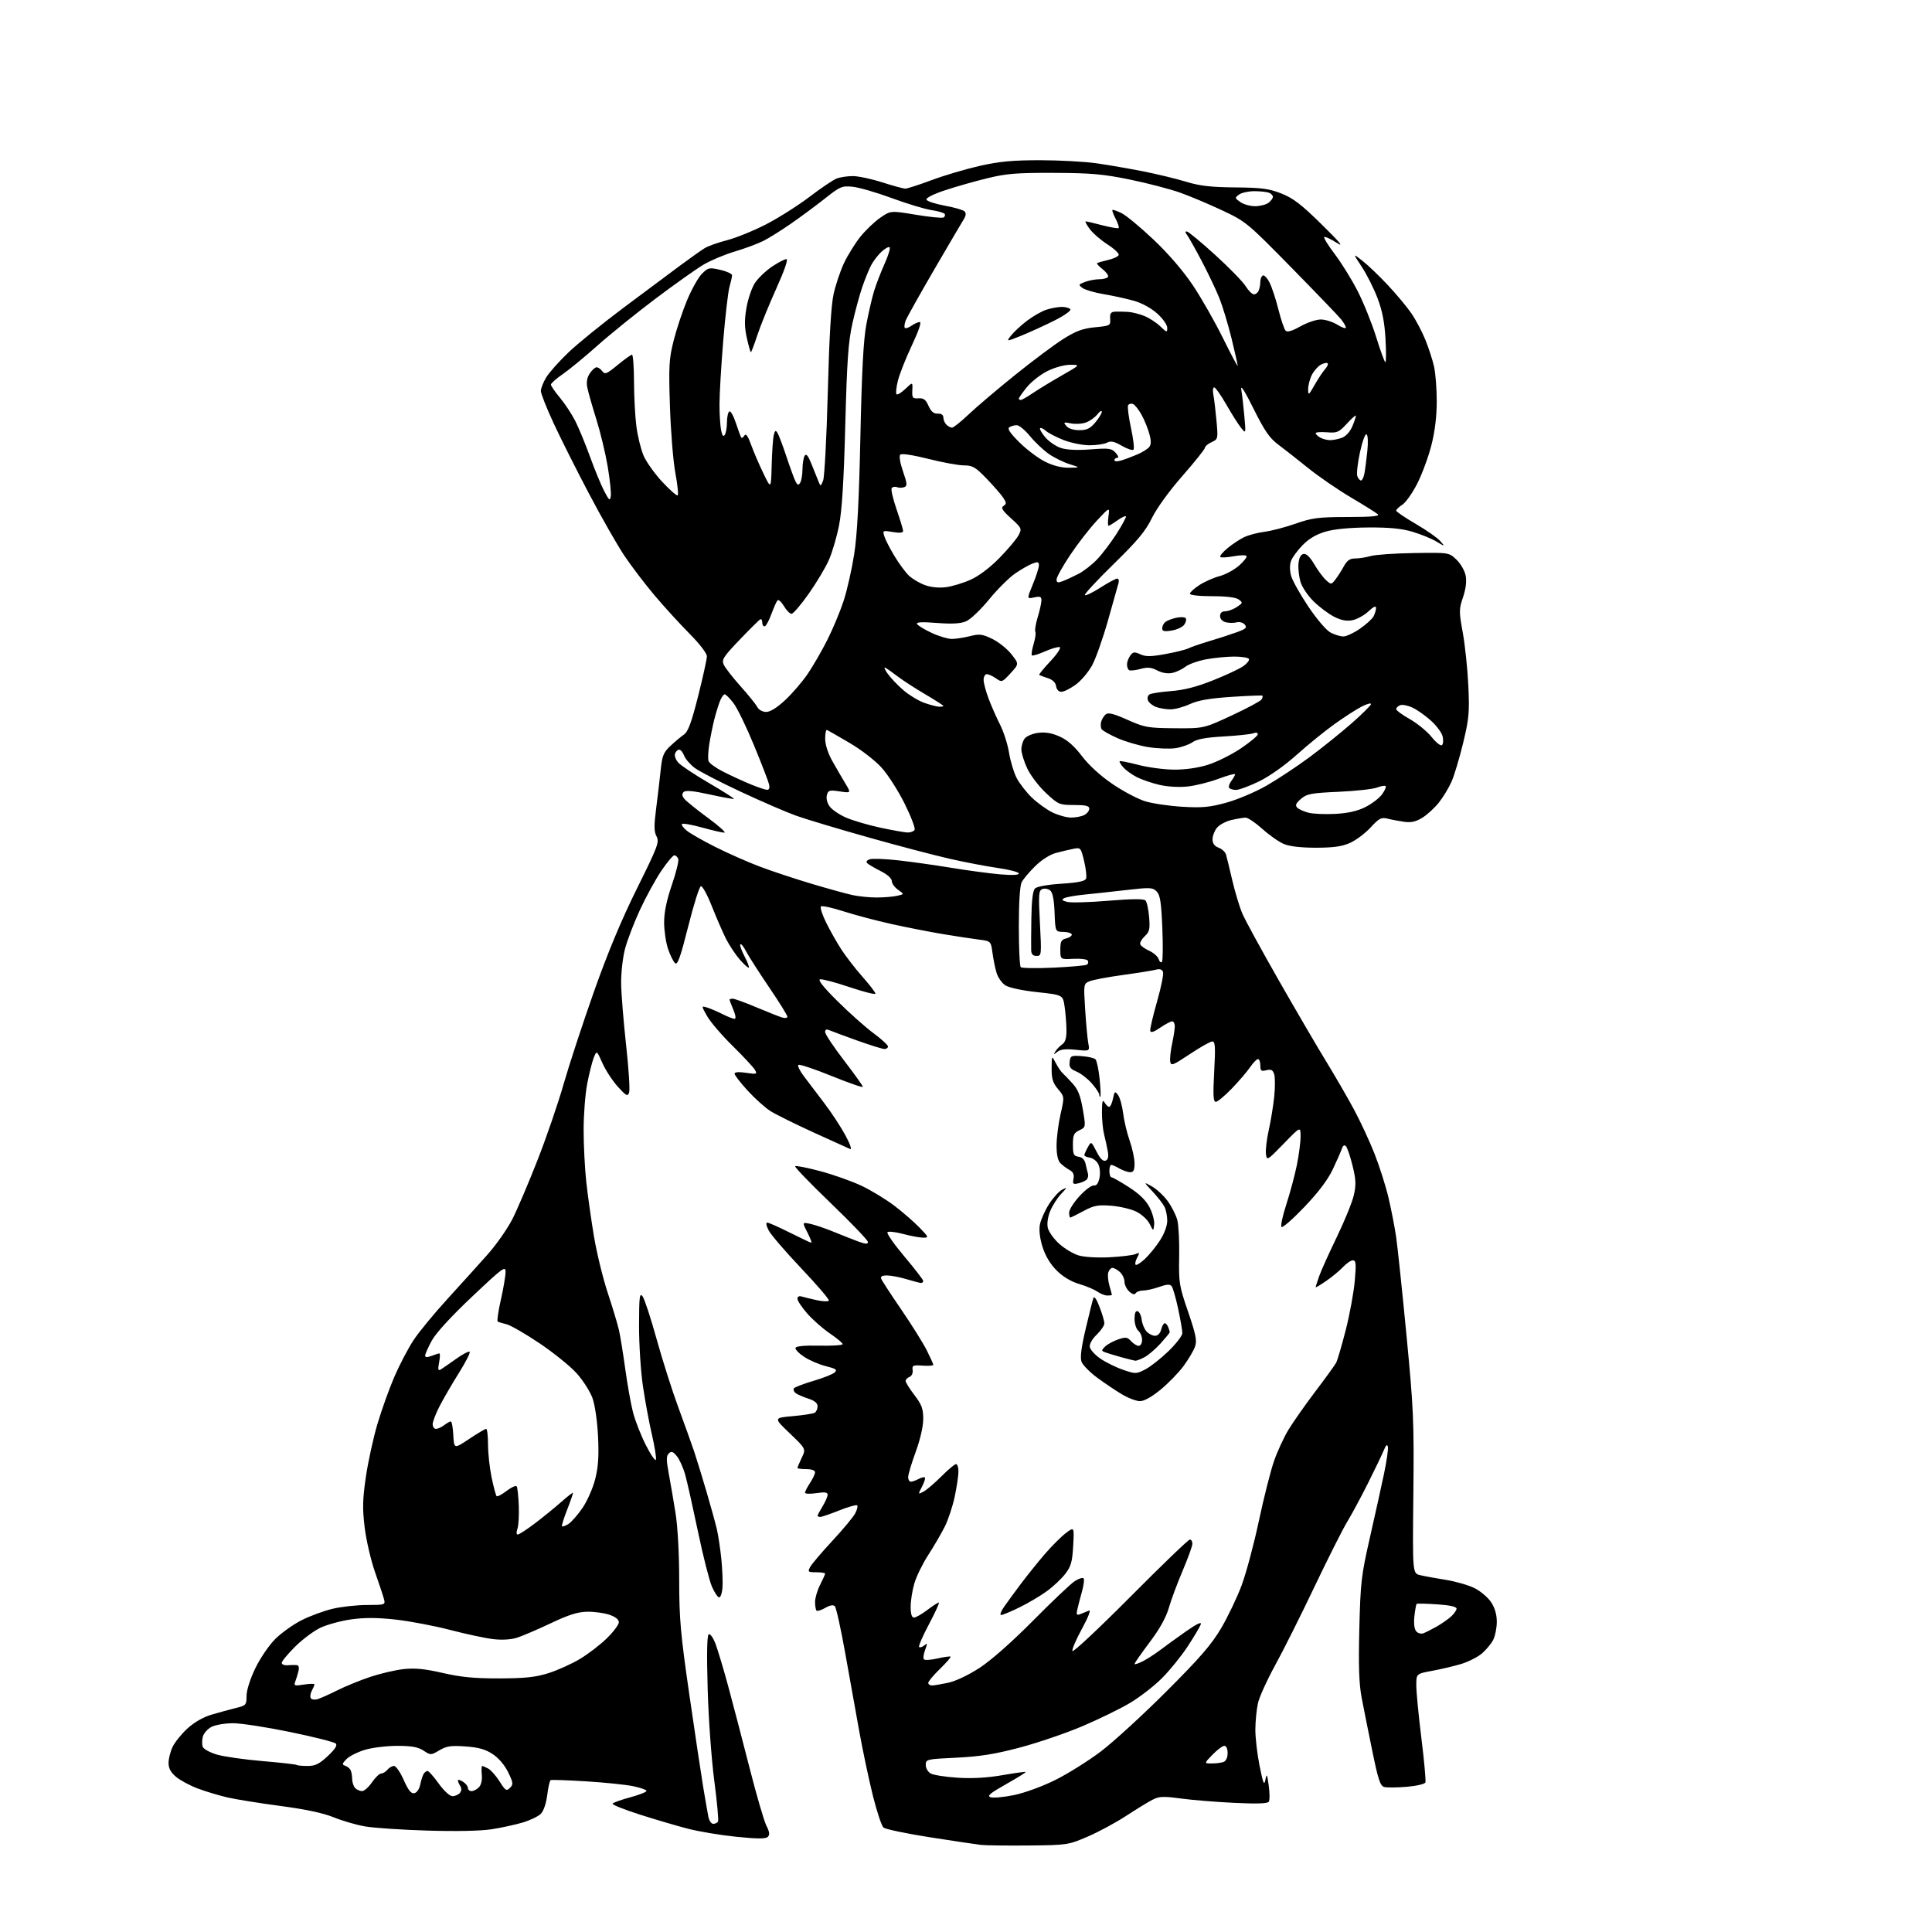 <?xml version="1.0" encoding="UTF-8" standalone="no"?>
<!-- Filename: a6318304f65391fdecb471bcab423e312652fd8ca0ef515405d78b8f0f17e0d2.svg -->
<!-- Created with https://svgstud.io -->
<svg
  version="1.1"
  xmlns="http://www.w3.org/2000/svg"
  xmlns:xlink="http://www.w3.org/1999/xlink"
  xmlns:svg="http://www.w3.org/2000/svg"
  xmlns:rdf="http://www.w3.org/1999/02/22-rdf-syntax-ns#"
  xmlns:cc="http://creativecommons.org/ns#"
  xmlns:dc="http://purl.org/dc/elements/1.1/"
  viewBox="0 0 768 768"
  width="768"
  height="768"
  role="img"
  aria-labelledby="titleID descID"
>
  <title id="titleID">dog boxer pattern</title>
  <desc id="descID">AI-generated SVG illustration: dog boxer pattern, created on https://svgstud.io</desc>

  <rect width="100%" height="100%" fill="white" />


  <path stroke="none" fill="black" fill-rule="evenodd" d="M409.00,733.61C400.48,733.69 391.93,733.59 390.00,733.38C388.07,733.16 378.85,731.79 369.50,730.32C360.15,728.85 351.90,727.12 351.18,726.47C350.45,725.81 348.57,720.15 347.00,713.89C345.44,707.63 343.01,696.20 341.62,688.50C340.22,680.80 337.67,666.62 335.96,657.00C334.24,647.38 332.40,639.05 331.87,638.51C331.24,637.85 329.93,638.08 328.03,639.17C326.45,640.08 324.89,640.56 324.58,640.24C324.26,639.93 324.00,638.37 324.00,636.79C324.00,635.21 324.90,632.16 326.00,630.00C327.10,627.84 328.00,625.84 328.00,625.54C328.00,625.24 326.41,625.00 324.46,625.00C321.18,625.00 321.01,624.85 322.05,622.90C322.67,621.75 326.62,617.09 330.84,612.55C335.05,608.01 339.14,603.11 339.92,601.65C340.70,600.20 341.07,598.73 340.74,598.40C340.41,598.08 337.22,598.98 333.65,600.40C330.08,601.83 326.67,603.00 326.08,603.00C325.49,603.00 325.00,602.79 325.00,602.52C325.00,602.26 325.90,600.57 327.00,598.77C328.09,596.97 328.99,594.91 329.00,594.19C329.00,593.20 327.89,593.04 324.50,593.55C322.02,593.92 320.00,593.84 320.01,593.36C320.01,592.89 320.91,591.15 322.00,589.50C323.09,587.85 323.99,585.94 323.99,585.25C324.00,584.49 322.64,584.00 320.50,584.00C318.57,584.00 317.00,583.79 317.00,583.53C317.00,583.28 317.76,581.46 318.70,579.50C320.40,575.94 320.40,575.94 313.95,569.78C307.50,563.62 307.50,563.62 315.14,562.94C319.34,562.57 323.27,561.95 323.89,561.57C324.50,561.19 325.00,560.04 325.00,559.02C325.00,557.75 323.81,556.77 321.25,555.95C319.19,555.28 316.94,554.30 316.26,553.76C315.58,553.22 315.26,552.39 315.55,551.92C315.84,551.45 319.32,550.11 323.29,548.94C327.26,547.78 331.10,546.25 331.83,545.55C332.91,544.51 332.28,544.06 328.33,543.08C325.67,542.42 321.78,540.76 319.69,539.38C317.59,538.01 316.03,536.40 316.23,535.80C316.46,535.11 319.90,534.79 325.80,534.92C330.86,535.03 334.99,534.76 334.97,534.31C334.96,533.86 332.68,531.96 329.91,530.08C327.14,528.20 323.10,524.65 320.94,522.19C318.77,519.73 317.00,517.08 317.00,516.29C317.00,515.40 317.65,515.06 318.75,515.40C319.71,515.69 322.42,516.35 324.76,516.86C327.10,517.37 329.23,517.44 329.49,517.02C329.75,516.60 324.83,510.85 318.57,504.24C312.30,497.63 306.44,490.83 305.56,489.11C304.62,487.30 304.39,486.00 305.00,486.00C305.57,486.00 309.62,487.80 314.00,490.00C318.38,492.20 322.20,494.00 322.50,494.00C322.80,494.00 322.10,492.16 320.95,489.91C318.86,485.81 318.86,485.81 322.18,486.52C324.01,486.91 328.20,488.34 331.50,489.70C334.80,491.06 339.19,492.78 341.25,493.54C344.09,494.58 345.00,494.62 345.02,493.71C345.03,493.04 338.40,486.12 330.29,478.32C322.17,470.52 315.78,463.89 316.08,463.59C316.38,463.29 320.87,464.17 326.06,465.55C331.25,466.93 338.65,469.56 342.50,471.38C346.35,473.21 352.20,476.77 355.50,479.28C358.80,481.79 363.28,485.68 365.45,487.92C369.25,491.84 369.31,492.00 366.95,491.99C365.60,491.98 362.03,491.32 359.02,490.52C356.01,489.72 353.20,489.40 352.78,489.82C352.36,490.24 355.39,494.58 359.51,499.48C363.63,504.37 367.00,508.74 367.00,509.19C367.00,509.63 366.62,510.00 366.16,510.00C365.70,510.00 363.11,509.33 360.41,508.51C357.71,507.69 354.21,507.02 352.64,507.01C350.66,507.00 349.94,507.41 350.30,508.34C350.58,509.08 354.17,514.59 358.28,520.59C362.39,526.59 366.93,533.85 368.38,536.72C369.82,539.59 371.00,542.21 371.00,542.54C371.00,542.88 369.09,543.02 366.75,542.86C362.93,542.59 362.53,542.77 362.79,544.66C362.96,545.84 362.41,547.01 361.54,547.35C360.69,547.67 360.00,548.40 360.00,548.96C360.00,549.52 361.57,552.05 363.50,554.57C366.40,558.37 367.00,559.99 367.00,564.05C367.00,566.99 365.81,572.22 364.00,577.16C362.35,581.68 361.00,586.20 361.00,587.19C361.00,588.19 361.48,589.00 362.07,589.00C362.65,589.00 364.04,588.51 365.15,587.92C366.26,587.32 367.39,587.06 367.66,587.33C367.93,587.59 367.41,589.24 366.51,590.97C364.88,594.13 364.88,594.13 367.12,592.94C368.35,592.28 371.55,589.55 374.23,586.87C376.90,584.19 379.52,582.00 380.05,582.00C380.57,582.00 381.00,583.32 381.00,584.93C381.00,586.55 380.33,591.05 379.51,594.95C378.69,598.84 376.89,604.25 375.51,606.97C374.13,609.70 371.20,614.72 368.99,618.14C366.78,621.56 364.30,626.60 363.49,629.36C362.67,632.11 362.00,636.31 362.00,638.68C362.00,641.59 362.43,643.00 363.32,643.00C364.05,643.00 366.41,641.66 368.57,640.03C370.73,638.39 372.81,637.04 373.19,637.03C373.57,637.01 371.83,640.85 369.33,645.56C366.83,650.26 365.04,654.37 365.36,654.70C365.69,655.02 366.61,654.74 367.42,654.07C368.69,653.02 368.73,653.26 367.74,655.89C367.11,657.56 366.91,659.24 367.30,659.63C367.69,660.02 370.14,659.85 372.75,659.25C375.36,658.65 377.67,658.34 377.88,658.54C378.09,658.75 376.18,660.95 373.63,663.43C371.08,665.90 369.00,668.39 369.00,668.96C369.00,669.53 369.65,670.00 370.45,670.00C371.25,670.00 374.17,669.51 376.95,668.92C379.92,668.28 385.08,665.82 389.48,662.95C394.04,659.97 402.35,652.62 410.74,644.15C418.31,636.50 425.75,629.45 427.28,628.49C428.81,627.52 430.36,627.03 430.73,627.40C431.10,627.76 430.80,630.19 430.07,632.78C429.34,635.38 428.51,638.59 428.23,639.91C427.78,641.97 427.99,642.21 429.60,641.57C430.65,641.15 432.15,640.55 432.94,640.22C433.75,639.89 432.53,643.00 430.13,647.39C427.79,651.65 426.07,655.66 426.30,656.32C426.53,656.97 436.89,647.26 449.33,634.75C461.76,622.24 472.40,612.00 472.97,612.00C473.54,612.00 474.00,612.73 474.00,613.63C474.00,614.52 472.26,619.36 470.12,624.38C467.99,629.40 465.51,636.07 464.61,639.21C463.52,642.99 460.95,647.60 456.98,652.86C453.69,657.23 451.00,661.08 451.00,661.43C451.00,661.77 452.46,661.30 454.25,660.39C456.04,659.47 459.07,657.52 461.00,656.06C462.93,654.59 467.53,651.26 471.23,648.65C475.72,645.50 477.75,644.52 477.33,645.71C476.98,646.70 474.64,650.64 472.12,654.48C469.60,658.32 464.99,664.01 461.88,667.12C458.77,670.23 453.04,674.67 449.16,676.97C445.28,679.28 436.79,683.42 430.30,686.18C423.81,688.94 412.65,692.75 405.50,694.65C395.51,697.30 389.66,698.24 380.25,698.70C368.28,699.28 368.00,699.34 368.00,701.61C368.00,702.93 368.89,704.41 370.06,705.03C371.20,705.64 376.04,706.38 380.81,706.68C386.55,707.04 392.55,706.70 398.47,705.66C403.40,704.80 407.56,704.23 407.72,704.39C407.88,704.55 404.37,706.73 399.92,709.24C393.45,712.90 392.23,713.94 393.81,714.44C394.90,714.79 399.10,714.39 403.15,713.56C407.28,712.71 414.44,710.09 419.50,707.57C424.45,705.11 432.55,700.04 437.50,696.31C442.45,692.57 454.16,681.87 463.52,672.51C476.96,659.08 481.58,653.76 485.42,647.24C488.09,642.70 491.76,635.05 493.55,630.24C495.35,625.43 498.43,613.93 500.40,604.68C502.37,595.43 505.08,584.71 506.42,580.85C507.76,576.99 510.35,571.36 512.18,568.35C514.01,565.34 518.80,558.51 522.83,553.18C526.87,547.86 530.60,542.71 531.12,541.74C531.65,540.77 533.37,534.89 534.96,528.68C536.54,522.46 538.15,513.69 538.54,509.19C539.14,502.36 539.02,501.00 537.80,501.00C537.00,501.00 535.26,502.17 533.92,503.61C532.59,505.04 529.59,507.54 527.25,509.15C524.91,510.77 523.00,511.91 523.00,511.67C523.00,511.44 523.63,509.46 524.40,507.28C525.17,505.09 528.32,498.11 531.39,491.76C534.47,485.42 537.51,477.95 538.15,475.17C539.12,470.97 539.03,468.97 537.65,463.35C536.73,459.62 535.54,456.14 535.02,455.62C534.41,455.01 533.83,455.37 533.43,456.58C533.09,457.64 531.46,461.33 529.82,464.79C527.82,469.00 524.07,473.98 518.51,479.79C513.94,484.58 509.85,488.16 509.42,487.74C509.00,487.33 509.86,483.28 511.34,478.74C512.81,474.21 514.69,467.21 515.51,463.18C516.33,459.16 517.00,454.04 517.00,451.79C517.00,447.72 517.00,447.72 510.31,454.61C503.72,461.39 503.60,461.45 503.23,458.71C503.03,457.17 503.53,452.90 504.35,449.21C505.18,445.52 506.15,439.51 506.53,435.87C506.90,432.22 506.89,428.24 506.51,427.03C505.96,425.30 505.29,424.96 503.41,425.43C501.34,425.95 501.00,425.68 501.00,423.52C501.00,422.13 500.58,421.00 500.07,421.00C499.56,421.00 498.14,422.46 496.92,424.25C495.69,426.04 492.42,429.86 489.63,432.75C486.85,435.64 483.99,438.00 483.29,438.00C482.29,438.00 482.16,435.40 482.66,426.00C483.20,416.06 483.07,414.00 481.90,414.00C481.13,414.00 477.12,416.26 473.00,419.01C466.18,423.55 465.47,423.82 465.18,421.97C465.00,420.84 465.33,417.67 465.93,414.91C466.52,412.16 467.00,409.02 467.00,407.95C467.00,406.88 466.53,406.00 465.95,406.00C465.37,406.00 463.23,407.13 461.20,408.52C458.66,410.25 457.42,410.64 457.24,409.77C457.09,409.07 458.31,403.86 459.93,398.19C461.56,392.52 462.63,387.20 462.31,386.36C461.92,385.36 461.00,385.04 459.61,385.44C458.45,385.77 452.55,386.72 446.50,387.55C440.45,388.38 434.42,389.51 433.11,390.07C430.74,391.07 430.72,391.20 431.37,401.29C431.72,406.91 432.28,412.93 432.61,414.69C433.21,417.88 433.21,417.88 427.62,417.30C423.63,416.89 421.55,417.12 420.33,418.11C418.85,419.31 418.73,419.30 419.50,418.00C419.98,417.18 421.19,415.91 422.19,415.19C423.52,414.23 423.98,412.64 423.93,409.19C423.89,406.61 423.55,402.48 423.18,400.00C422.50,395.50 422.50,395.50 412.29,394.39C406.32,393.75 401.07,392.62 399.63,391.68C398.28,390.79 396.72,388.59 396.17,386.79C395.62,384.98 394.88,381.39 394.53,378.80C393.89,374.11 393.89,374.11 389.20,373.51C386.61,373.19 380.23,372.21 375.00,371.35C369.77,370.48 360.55,368.68 354.50,367.34C348.45,366.00 339.80,363.72 335.28,362.26C330.76,360.80 326.73,359.93 326.34,360.33C325.94,360.73 326.85,363.58 328.36,366.66C329.87,369.74 332.60,374.57 334.42,377.38C336.24,380.20 340.04,385.11 342.87,388.31C345.69,391.50 348.00,394.51 348.00,394.99C348.00,395.47 343.39,394.31 337.75,392.41C332.11,390.51 326.82,389.11 326.00,389.30C325.01,389.53 327.41,392.53 333.01,398.07C337.69,402.71 344.10,408.41 347.26,410.74C350.42,413.08 353.00,415.44 353.00,415.99C353.00,416.55 352.37,417.00 351.59,417.00C350.82,417.00 345.98,415.50 340.84,413.66C335.70,411.82 330.71,409.97 329.75,409.55C328.53,409.02 328.00,409.23 328.00,410.27C328.00,411.09 331.38,416.16 335.50,421.53C339.62,426.91 343.00,431.63 343.00,432.03C343.00,432.43 337.38,430.48 330.52,427.70C323.65,424.91 317.73,422.94 317.35,423.32C316.96,423.70 317.97,425.74 319.58,427.85C321.18,429.96 324.85,434.80 327.73,438.60C330.61,442.39 334.38,448.16 336.12,451.41C338.00,454.92 338.72,457.09 337.90,456.74C337.13,456.41 330.56,453.43 323.30,450.12C316.04,446.80 308.37,443.00 306.26,441.67C304.15,440.33 300.08,436.67 297.21,433.54C294.34,430.40 292.00,427.37 292.00,426.81C292.00,426.15 293.65,426.02 296.57,426.46C300.80,427.09 301.07,427.01 300.12,425.32C299.55,424.32 295.56,420.03 291.24,415.78C286.93,411.53 282.36,406.20 281.08,403.92C278.75,399.79 278.75,399.79 281.13,400.52C282.43,400.93 285.17,402.10 287.21,403.13C289.25,404.16 291.39,405.00 291.97,405.00C292.63,405.00 292.45,403.62 291.51,401.38C290.68,399.39 290.00,397.59 290.00,397.38C290.00,397.17 290.58,397.00 291.28,397.00C291.98,397.00 296.15,398.51 300.53,400.36C304.91,402.20 309.51,404.03 310.75,404.42C312.05,404.83 313.00,404.72 313.00,404.14C313.00,403.60 309.69,398.28 305.64,392.33C301.60,386.37 297.52,380.00 296.57,378.16C295.63,376.32 294.61,375.06 294.30,375.36C294.00,375.67 294.73,377.79 295.92,380.08C297.12,382.37 297.91,384.43 297.68,384.65C297.45,384.88 295.86,383.46 294.13,381.50C292.41,379.53 289.92,375.81 288.61,373.21C287.30,370.62 284.76,364.77 282.96,360.22C281.16,355.66 279.20,352.09 278.60,352.29C277.99,352.48 275.73,359.68 273.57,368.29C270.53,380.38 269.35,383.71 268.39,382.91C267.71,382.34 266.44,379.80 265.57,377.26C264.71,374.72 264.00,369.96 264.00,366.69C264.00,362.65 264.99,357.86 267.07,351.78C268.77,346.86 269.90,342.19 269.61,341.41C269.31,340.64 268.62,340.00 268.07,340.00C267.52,340.00 265.21,342.74 262.93,346.10C260.66,349.45 256.82,356.44 254.42,361.62C252.01,366.81 249.32,373.85 248.43,377.27C247.54,380.69 246.86,386.87 246.91,391.00C246.97,395.12 247.86,406.14 248.89,415.47C249.93,424.80 250.46,433.28 250.08,434.31C249.48,435.95 248.93,435.66 245.58,431.96C243.49,429.64 240.74,425.44 239.48,422.62C237.20,417.50 237.20,417.50 236.01,420.50C235.36,422.15 234.20,426.80 233.42,430.84C232.64,434.87 232.00,443.10 232.00,449.13C232.00,455.15 232.47,464.45 233.05,469.79C233.63,475.13 235.01,484.90 236.11,491.50C237.22,498.10 239.69,508.23 241.61,514.00C243.52,519.77 245.52,526.42 246.05,528.76C246.58,531.10 247.71,538.07 248.56,544.26C249.41,550.44 250.79,558.16 251.63,561.41C252.46,564.67 254.75,570.52 256.72,574.41C258.69,578.31 260.50,580.94 260.74,580.25C260.97,579.56 260.25,575.06 259.14,570.25C258.02,565.44 256.41,556.72 255.55,550.87C254.70,545.03 254.01,534.23 254.03,526.87C254.06,515.36 254.25,513.75 255.43,515.30C256.18,516.29 258.69,523.94 261.01,532.30C263.33,540.66 267.22,552.90 269.66,559.50C272.10,566.10 274.92,573.98 275.94,577.00C276.95,580.02 279.16,587.23 280.86,593.00C282.55,598.77 284.41,605.52 284.99,608.00C285.56,610.48 286.36,615.88 286.77,620.00C287.17,624.12 287.36,629.19 287.19,631.25C287.02,633.31 286.43,635.00 285.88,635.00C285.34,635.00 284.05,633.09 283.02,630.75C281.99,628.41 279.50,618.62 277.49,609.00C275.47,599.38 273.20,589.19 272.42,586.37C271.65,583.55 270.14,580.17 269.08,578.87C267.52,576.97 266.89,576.75 265.87,577.75C264.84,578.76 264.84,580.31 265.84,585.75C266.53,589.46 267.75,596.55 268.54,601.50C269.40,606.88 269.99,617.62 269.99,628.19C270.00,643.57 270.53,649.54 274.03,673.69C276.25,688.99 278.73,705.55 279.55,710.50C280.38,715.45 281.30,720.74 281.60,722.25C281.91,723.76 282.77,725.00 283.52,725.00C284.27,725.00 285.13,724.61 285.42,724.13C285.72,723.64 285.05,716.33 283.94,707.88C282.81,699.33 281.64,683.13 281.31,671.40C280.91,657.49 281.05,650.09 281.72,649.67C282.29,649.32 283.49,650.99 284.42,653.43C285.34,655.85 287.66,663.60 289.57,670.66C291.48,677.72 295.28,692.27 298.02,703.00C300.75,713.73 303.75,723.97 304.67,725.78C305.91,728.20 306.05,729.35 305.22,730.18C304.39,731.01 301.14,731.00 292.73,730.15C286.49,729.52 277.80,728.07 273.44,726.94C269.07,725.81 260.45,723.27 254.28,721.30C248.10,719.33 243.26,717.39 243.51,716.98C243.77,716.56 246.91,715.44 250.49,714.47C254.07,713.50 257.00,712.35 257.00,711.92C257.00,711.49 254.61,710.65 251.69,710.04C248.76,709.43 240.33,708.56 232.94,708.11C225.55,707.65 219.22,707.44 218.87,707.63C218.52,707.82 217.92,710.49 217.53,713.57C217.11,716.93 216.09,719.91 214.97,721.03C213.95,722.05 210.72,723.60 207.81,724.47C204.89,725.34 199.35,726.55 195.50,727.15C191.18,727.83 181.42,728.04 170.00,727.69C159.82,727.39 148.63,726.64 145.13,726.03C141.62,725.42 136.00,723.79 132.63,722.40C128.56,720.73 121.47,719.22 111.50,717.90C103.25,716.81 93.78,715.28 90.45,714.52C87.12,713.75 81.83,712.16 78.68,710.98C75.54,709.81 71.63,707.71 69.98,706.33C67.89,704.57 67.00,702.93 67.00,700.81C67.00,699.16 67.72,696.29 68.60,694.44C69.47,692.59 72.12,689.30 74.48,687.13C77.18,684.64 80.75,682.59 84.13,681.59C87.08,680.72 91.41,679.54 93.75,678.96C97.81,677.97 98.00,677.75 98.00,674.18C98.00,671.98 99.41,667.49 101.45,663.25C103.36,659.26 106.89,654.06 109.37,651.58C111.82,649.12 116.57,645.73 119.91,644.05C123.25,642.36 128.80,640.32 132.24,639.51C135.68,638.69 141.81,638.02 145.87,638.01C153.01,638.00 153.22,637.93 152.66,635.75C152.35,634.51 150.74,629.67 149.10,625.00C147.45,620.32 145.59,612.33 144.97,607.23C144.04,599.57 144.13,596.06 145.45,587.01C146.34,580.98 148.40,571.53 150.05,566.01C151.69,560.48 154.72,552.03 156.79,547.23C158.87,542.43 162.31,535.86 164.46,532.63C166.60,529.39 172.67,522.04 177.93,516.28C183.19,510.52 190.36,502.59 193.85,498.65C197.33,494.72 201.78,488.37 203.72,484.53C205.66,480.70 210.13,470.21 213.65,461.22C217.18,452.23 221.85,438.62 224.04,430.97C226.23,423.33 231.64,406.82 236.07,394.29C241.55,378.78 247.02,365.66 253.20,353.20C261.51,336.45 262.17,334.69 260.99,332.49C259.97,330.57 259.94,328.28 260.84,321.29C261.46,316.46 262.28,309.57 262.64,306.00C263.22,300.41 263.76,299.08 266.51,296.50C268.28,294.85 270.69,292.82 271.88,292.00C273.53,290.85 274.86,287.27 277.52,276.72C279.43,269.14 281.00,262.02 281.00,260.89C281.00,259.70 278.08,255.90 273.97,251.77C270.11,247.87 263.88,241.04 260.13,236.59C256.37,232.14 251.04,225.12 248.26,221.00C245.49,216.88 239.16,205.79 234.20,196.36C229.23,186.94 222.88,174.30 220.09,168.28C217.29,162.26 215.00,156.47 215.00,155.42C215.01,154.36 215.97,151.93 217.14,150.00C218.31,148.07 222.25,143.65 225.89,140.17C229.52,136.68 239.47,128.61 248.00,122.23C256.52,115.85 266.65,108.30 270.50,105.46C274.35,102.62 278.62,99.58 280.00,98.72C281.38,97.85 285.43,96.40 289.00,95.49C292.57,94.57 299.55,91.74 304.50,89.19C309.45,86.64 317.23,81.71 321.80,78.24C326.36,74.76 331.23,71.48 332.61,70.96C334.00,70.43 336.88,70.00 339.03,70.00C341.17,70.00 346.43,71.12 350.71,72.49C355.00,73.86 359.11,74.98 359.86,74.99C360.61,74.99 365.34,73.47 370.36,71.59C375.39,69.72 384.00,67.17 389.50,65.93C397.30,64.18 402.57,63.68 413.50,63.69C421.20,63.70 431.32,64.25 436.00,64.93C440.68,65.60 449.00,67.04 454.50,68.13C460.00,69.22 467.65,71.07 471.50,72.25C476.91,73.90 481.34,74.41 491.00,74.50C501.52,74.59 504.43,74.98 509.37,76.92C514.04,78.76 517.30,81.26 525.37,89.20C532.94,96.65 534.42,98.48 531.23,96.44C528.88,94.94 526.71,93.95 526.41,94.25C526.11,94.55 528.00,97.61 530.61,101.04C533.22,104.47 537.28,111.02 539.63,115.60C541.99,120.18 545.32,128.44 547.04,133.96C548.75,139.48 550.41,144.00 550.71,144.00C551.02,144.00 551.04,139.84 550.76,134.75C550.39,128.12 549.49,123.52 547.58,118.50C546.12,114.65 543.30,109.05 541.32,106.06C537.72,100.61 537.72,100.61 541.72,103.78C543.92,105.52 548.45,109.86 551.77,113.42C555.10,116.98 559.26,121.97 561.02,124.52C562.77,127.07 565.27,131.79 566.58,135.01C567.89,138.23 569.45,143.03 570.05,145.68C570.65,148.33 571.13,154.60 571.13,159.60C571.12,165.56 570.39,171.57 569.00,176.99C567.84,181.55 565.34,188.35 563.44,192.11C561.55,195.88 558.87,199.69 557.50,200.59C556.12,201.49 555.00,202.57 555.00,202.98C555.00,203.39 558.49,205.76 562.75,208.24C567.01,210.73 571.40,213.79 572.50,215.06C574.50,217.37 574.50,217.37 571.00,215.27C569.08,214.12 564.80,212.37 561.50,211.39C557.16,210.10 552.30,209.63 543.93,209.68C536.55,209.73 530.40,210.32 526.93,211.33C523.23,212.41 520.31,214.13 517.80,216.71C515.77,218.79 513.70,221.62 513.20,222.98C512.64,224.49 512.66,226.80 513.24,228.91C513.77,230.81 516.86,236.33 520.11,241.16C523.51,246.22 527.27,250.61 528.96,251.48C530.58,252.32 532.85,253.00 534.02,253.00C535.19,253.00 538.13,251.63 540.55,249.96C542.98,248.29 545.43,246.07 545.99,245.03C546.54,243.98 547.00,242.47 547.00,241.66C547.00,240.68 545.99,241.14 543.93,243.07C542.24,244.65 539.37,246.21 537.56,246.55C535.26,246.99 533.08,246.57 530.34,245.17C528.18,244.07 524.55,241.36 522.27,239.14C519.97,236.92 517.60,233.41 516.97,231.31C516.35,229.21 515.98,225.93 516.17,224.01C516.39,221.71 517.07,220.41 518.17,220.20C519.27,219.99 520.74,221.41 522.43,224.29C523.85,226.72 525.96,229.56 527.10,230.59C529.15,232.45 529.22,232.45 530.85,230.35C531.76,229.18 533.27,226.82 534.20,225.11C535.48,222.77 536.61,222.00 538.71,222.00C540.25,222.00 543.04,221.56 544.90,221.03C546.76,220.49 554.52,219.96 562.15,219.84C576.00,219.63 576.00,219.63 578.99,222.49C580.65,224.08 582.27,226.91 582.63,228.86C583.06,231.13 582.68,234.15 581.57,237.43C579.95,242.18 579.95,243.07 581.48,251.50C582.38,256.45 583.37,265.90 583.68,272.50C584.18,283.22 583.96,285.66 581.61,295.39C580.16,301.37 578.09,308.27 577.01,310.72C575.93,313.16 573.67,316.90 571.98,319.02C570.30,321.15 567.35,323.86 565.43,325.04C562.86,326.63 560.95,327.07 558.22,326.68C556.17,326.40 553.20,325.84 551.62,325.44C549.09,324.81 548.25,325.24 544.86,328.91C542.73,331.22 539.07,333.97 536.74,335.03C533.55,336.48 530.21,336.96 523.22,336.98C517.22,336.99 512.68,336.47 510.38,335.51C508.43,334.70 504.57,332.00 501.81,329.51C499.04,327.03 496.04,325.01 495.14,325.02C494.24,325.04 491.70,325.46 489.50,325.97C487.30,326.48 484.71,327.87 483.75,329.06C482.79,330.25 482.00,332.31 482.00,333.64C482.00,335.27 482.78,336.35 484.41,336.97C485.74,337.47 487.07,338.70 487.36,339.69C487.65,340.69 488.78,345.32 489.87,350.00C490.96,354.68 492.76,360.62 493.87,363.20C494.98,365.79 501.49,377.71 508.33,389.70C515.18,401.69 523.67,416.23 527.21,422.00C530.74,427.77 535.69,436.32 538.21,441.00C540.73,445.68 544.40,453.57 546.37,458.56C548.33,463.54 550.84,471.41 551.94,476.06C553.03,480.70 554.39,487.65 554.96,491.50C555.53,495.35 557.38,512.90 559.07,530.50C561.92,560.03 562.13,564.93 561.83,593.96C561.50,625.41 561.50,625.41 564.50,626.14C566.15,626.54 570.74,627.38 574.71,628.01C578.67,628.65 583.84,630.14 586.20,631.33C588.56,632.52 591.50,635.03 592.74,636.90C594.23,639.14 595.00,641.80 595.00,644.70C595.00,647.12 594.34,650.37 593.54,651.93C592.73,653.49 590.68,655.93 588.99,657.36C587.29,658.78 583.56,660.65 580.70,661.50C577.84,662.35 572.69,663.56 569.25,664.19C563.00,665.35 563.00,665.35 563.00,669.98C563.00,672.53 563.91,681.99 565.03,691.01C566.15,700.02 566.86,707.91 566.62,708.55C566.38,709.18 563.04,709.96 559.19,710.28C555.35,710.60 551.34,710.64 550.27,710.36C548.67,709.94 547.86,707.51 545.54,696.18C544.00,688.66 542.09,679.12 541.30,675.00C540.23,669.39 539.99,662.45 540.35,647.50C540.81,629.06 541.13,626.25 544.49,611.50C546.49,602.70 549.02,591.28 550.11,586.12C551.20,580.96 551.92,576.01 551.71,575.12C551.43,573.98 550.95,574.39 550.10,576.47C549.43,578.11 546.62,583.96 543.86,589.47C541.10,594.99 537.34,601.98 535.50,605.00C533.67,608.02 527.78,619.73 522.41,631.00C517.04,642.27 510.05,656.23 506.87,662.00C503.69,667.77 500.63,674.52 500.07,677.00C499.51,679.48 499.04,684.20 499.02,687.50C499.01,690.80 499.77,697.33 500.71,702.00C502.12,708.97 502.53,709.96 503.01,707.50C503.53,704.86 503.69,705.13 504.34,709.78C504.74,712.69 504.77,715.57 504.39,716.18C503.91,716.96 499.78,717.11 490.60,716.66C483.39,716.32 473.84,715.54 469.36,714.93C462.34,713.99 460.79,714.06 458.07,715.46C456.34,716.36 451.58,719.27 447.50,721.94C443.42,724.60 436.58,728.28 432.29,730.12C424.66,733.39 424.19,733.46 409.00,733.61zM179.88,714.00C180.91,714.00 182.23,713.42 182.82,712.72C183.50,711.90 183.55,710.90 182.96,709.97C182.45,709.16 182.02,708.16 182.02,707.74C182.01,707.32 182.90,707.55 184.00,708.23C185.10,708.92 186.00,710.05 186.00,710.74C186.00,711.43 186.64,712.00 187.43,712.00C188.21,712.00 189.53,711.33 190.35,710.50C191.27,709.58 191.73,707.66 191.52,705.50C191.35,703.58 191.41,702.00 191.67,702.00C191.92,702.00 193.01,702.47 194.08,703.04C195.15,703.62 197.19,705.92 198.61,708.17C200.92,711.84 201.33,712.09 202.72,710.71C204.11,709.32 204.04,708.70 202.01,704.52C200.64,701.69 198.24,698.86 195.88,697.30C192.96,695.37 190.27,694.61 185.05,694.24C179.29,693.82 177.52,694.08 174.67,695.77C171.29,697.76 171.19,697.76 168.37,695.90C166.19,694.47 163.67,694.01 157.93,694.01C153.77,694.00 148.01,694.70 145.13,695.56C142.25,696.41 138.93,698.07 137.76,699.24C136.07,700.93 135.92,701.47 137.06,701.84C137.85,702.09 138.83,702.79 139.23,703.40C139.64,704.00 139.98,705.65 139.98,707.05C139.99,708.45 140.54,710.14 141.20,710.80C141.86,711.46 143.10,712.00 143.95,711.99C144.80,711.99 146.57,710.41 147.88,708.49C149.19,706.57 150.82,705.00 151.51,705.00C152.19,705.00 153.32,704.33 154.00,703.50C154.68,702.67 155.87,702.00 156.64,702.00C157.40,702.00 159.14,704.51 160.49,707.58C162.30,711.66 163.42,713.07 164.69,712.82C165.70,712.63 166.68,711.20 167.05,709.41C167.40,707.71 168.00,705.80 168.40,705.16C168.79,704.52 169.50,704.00 169.97,704.00C170.43,704.00 172.43,706.25 174.40,709.00C176.53,711.95 178.77,714.00 179.88,714.00zM122.21,702.00C125.33,702.00 126.89,701.24 130.29,698.06C133.20,695.34 134.18,693.80 133.47,693.08C132.90,692.50 124.80,690.46 115.47,688.53C106.14,686.60 95.89,685.02 92.70,685.01C89.51,685.00 85.63,685.66 84.07,686.47C82.51,687.27 80.96,689.04 80.62,690.39C80.28,691.74 80.27,693.55 80.60,694.41C80.94,695.28 83.46,696.65 86.20,697.47C88.95,698.28 97.11,699.45 104.35,700.06C111.58,700.68 117.69,701.36 117.92,701.59C118.15,701.81 120.08,702.00 122.21,702.00zM481.72,701.00C483.43,701.00 485.55,700.73 486.42,700.39C487.36,700.03 488.00,698.61 488.00,696.89C488.00,695.18 487.47,694.00 486.70,694.00C485.98,694.00 483.87,695.58 482.00,697.50C478.61,701.00 478.61,701.00 481.72,701.00zM126.33,675.41C127.53,675.04 131.07,673.45 134.21,671.88C137.35,670.30 143.20,667.92 147.21,666.58C151.22,665.24 157.20,663.85 160.50,663.49C164.97,663.01 168.92,663.40 176.00,665.03C183.24,666.70 188.59,667.21 198.50,667.19C208.73,667.16 212.89,666.72 218.00,665.11C221.57,663.99 227.20,661.45 230.50,659.48C233.80,657.50 238.64,653.79 241.25,651.23C243.86,648.67 246.00,645.81 246.00,644.87C246.00,643.78 244.63,642.69 242.25,641.89C240.19,641.19 236.25,640.65 233.50,640.69C229.74,640.73 226.14,641.86 219.00,645.24C213.78,647.71 207.76,650.29 205.63,650.98C203.21,651.77 199.66,651.99 196.13,651.59C193.04,651.23 185.32,649.59 179.00,647.94C172.68,646.29 162.91,644.44 157.30,643.81C149.98,643.00 144.98,642.98 139.58,643.73C135.45,644.32 129.91,645.83 127.28,647.10C124.65,648.36 120.14,651.76 117.25,654.64C114.36,657.51 112.00,660.38 112.00,661.01C112.00,661.63 113.01,662.06 114.25,661.96C115.49,661.86 117.11,661.83 117.86,661.89C118.78,661.96 119.02,662.77 118.61,664.41C118.28,665.73 117.71,667.60 117.34,668.56C116.74,670.11 117.14,670.23 120.83,669.64C123.13,669.28 125.00,669.24 125.00,669.55C125.00,669.87 124.53,671.01 123.95,672.09C123.38,673.16 123.19,674.50 123.54,675.06C123.88,675.62 125.14,675.78 126.33,675.41zM565.82,649.25C566.75,648.90 569.08,647.72 571.00,646.64C572.92,645.55 575.51,643.76 576.75,642.66C577.99,641.55 579.00,640.11 579.00,639.46C579.00,638.68 576.30,638.08 571.25,637.75C566.99,637.47 563.33,637.38 563.13,637.57C562.93,637.75 562.54,639.94 562.25,642.44C561.94,645.24 562.20,647.54 562.94,648.43C563.62,649.25 564.88,649.60 565.82,649.25zM397.95,642.00C397.35,642.00 397.88,640.54 399.12,638.75C400.37,636.96 403.41,632.80 405.89,629.50C408.37,626.20 412.63,620.92 415.34,617.76C418.06,614.61 421.80,610.87 423.65,609.45C427.03,606.88 427.03,606.88 426.61,614.47C426.26,620.79 425.75,622.64 423.50,625.59C422.02,627.53 418.71,630.65 416.15,632.51C413.59,634.38 408.70,637.27 405.27,638.95C401.85,640.63 398.55,642.00 397.95,642.00zM205.82,610.00C206.35,610.00 209.42,608.00 212.64,605.56C215.86,603.12 220.52,599.33 223.00,597.14C225.47,594.95 227.61,593.27 227.74,593.41C227.88,593.54 226.87,596.51 225.50,600.00C224.13,603.49 223.19,606.52 223.41,606.74C223.63,606.96 224.77,606.54 225.94,605.82C227.12,605.09 229.62,602.25 231.51,599.50C233.40,596.75 235.69,591.58 236.59,588.01C237.82,583.17 238.11,578.86 237.73,571.01C237.43,564.91 236.51,558.51 235.52,555.76C234.58,553.15 231.75,548.71 229.23,545.91C226.70,543.10 220.04,537.71 214.42,533.94C208.80,530.17 202.92,526.78 201.35,526.41C199.78,526.03 198.21,525.56 197.86,525.37C197.50,525.17 198.05,521.30 199.08,516.76C200.11,512.22 200.96,507.23 200.97,505.67C201.00,503.06 199.96,503.82 187.63,515.47C179.30,523.34 173.27,529.92 171.63,532.93C170.19,535.59 169.00,538.26 169.00,538.86C169.00,539.62 169.78,539.65 171.57,538.98C172.98,538.44 174.38,538.00 174.68,538.00C174.98,538.00 174.92,539.62 174.55,541.60C174.02,544.43 174.15,545.03 175.19,544.40C175.91,543.96 178.66,542.06 181.29,540.18C183.93,538.29 186.36,537.03 186.70,537.36C187.03,537.70 185.12,541.47 182.44,545.74C179.76,550.01 176.32,555.93 174.79,558.89C173.25,561.86 172.00,565.12 172.00,566.14C172.00,567.16 172.59,568.00 173.31,568.00C174.03,568.00 175.49,567.34 176.56,566.53C177.63,565.72 178.82,565.05 179.20,565.03C179.59,565.01 180.04,567.47 180.20,570.50C180.50,576.00 180.50,576.00 186.50,572.00C189.80,569.80 192.84,568.00 193.25,568.00C193.66,568.00 194.00,570.81 194.00,574.25C194.00,577.69 194.64,583.58 195.43,587.35C196.22,591.12 197.11,594.44 197.41,594.74C197.70,595.04 199.51,594.09 201.41,592.64C203.32,591.18 205.12,590.39 205.42,590.87C205.71,591.35 206.08,594.84 206.23,598.62C206.38,602.40 206.13,606.51 205.68,607.75C205.20,609.09 205.25,610.00 205.82,610.00zM453.14,556.98C451.69,556.97 448.44,555.74 445.93,554.23C443.41,552.73 438.99,549.75 436.10,547.61C433.21,545.47 430.44,542.65 429.94,541.35C429.31,539.68 429.79,535.82 431.57,528.24C432.97,522.33 434.34,516.83 434.63,516.00C434.96,515.08 435.90,516.42 437.08,519.50C438.14,522.25 439.00,525.20 439.00,526.06C439.00,526.92 437.63,528.94 435.96,530.54C434.16,532.26 433.04,534.26 433.21,535.43C433.37,536.52 435.30,538.64 437.50,540.13C439.70,541.62 443.77,543.61 446.54,544.55C451.36,546.20 451.72,546.19 455.23,544.38C457.24,543.35 461.39,540.09 464.45,537.15C467.50,534.20 470.00,530.95 470.00,529.92C470.00,528.90 469.25,524.56 468.34,520.28C467.42,516.00 466.27,511.97 465.77,511.32C465.08,510.42 463.91,510.47 460.81,511.57C458.58,512.36 455.71,513.00 454.43,513.00C453.16,513.00 451.82,513.48 451.46,514.07C451.03,514.76 450.14,514.54 448.90,513.41C447.86,512.46 447.00,510.70 447.00,509.50C447.00,508.30 446.18,506.57 445.17,505.65C444.17,504.74 442.85,504.00 442.24,504.00C441.63,504.00 440.88,504.80 440.57,505.77C440.26,506.75 440.46,509.11 441.00,511.02C441.55,512.93 442.00,514.60 442.00,514.74C442.00,514.88 441.20,515.00 440.22,515.00C439.24,515.00 437.45,514.30 436.23,513.45C435.01,512.59 431.74,511.22 428.95,510.39C425.71,509.43 422.50,507.50 420.02,505.02C417.53,502.53 415.54,499.22 414.44,495.72C413.35,492.28 412.96,489.01 413.37,486.82C413.73,484.91 415.34,481.28 416.95,478.75C418.55,476.21 420.91,473.60 422.18,472.94C424.35,471.82 424.32,471.93 421.80,474.62C420.32,476.20 418.38,479.23 417.50,481.35C416.53,483.66 416.14,486.34 416.51,488.05C416.85,489.61 418.88,492.46 421.01,494.39C423.13,496.31 426.63,498.41 428.77,499.05C431.03,499.73 436.21,500.03 441.09,499.78C445.71,499.54 450.34,498.97 451.37,498.52C453.04,497.78 453.11,497.93 452.04,499.93C451.38,501.16 451.10,502.44 451.43,502.76C451.75,503.09 453.43,502.04 455.14,500.43C456.86,498.82 459.56,495.50 461.13,493.05C462.84,490.40 464.00,487.25 464.00,485.24C464.00,483.38 463.50,480.89 462.88,479.68C462.27,478.48 460.13,475.75 458.13,473.61C454.50,469.72 454.50,469.72 457.89,471.61C459.76,472.65 462.57,475.26 464.14,477.40C465.72,479.55 467.44,482.94 467.98,484.92C468.52,486.91 468.86,493.48 468.74,499.52C468.54,509.88 468.74,511.12 472.29,521.46C475.39,530.51 475.87,532.92 475.05,535.30C474.49,536.88 472.46,540.32 470.53,542.95C468.60,545.58 464.49,549.82 461.40,552.37C457.82,555.31 454.81,556.99 453.14,556.98zM451.30,540.91C450.86,540.86 448.35,540.23 445.72,539.51C443.10,538.78 440.20,537.91 439.30,537.56C437.77,536.98 437.77,536.80 439.27,535.30C440.16,534.41 442.47,533.14 444.41,532.47C447.50,531.41 448.13,531.49 449.62,533.13C450.55,534.16 451.92,535.00 452.65,535.00C453.40,535.00 454.00,533.95 454.00,532.62C454.00,531.31 453.32,529.68 452.50,529.00C451.68,528.32 451.00,526.20 451.00,524.29C451.00,521.97 451.41,520.97 452.25,521.24C452.94,521.47 453.65,522.97 453.83,524.58C454.02,526.18 454.87,528.29 455.74,529.25C456.60,530.21 458.13,531.00 459.14,531.00C460.25,531.00 461.21,530.02 461.59,528.50C461.93,527.12 462.57,526.00 463.00,526.00C463.43,526.00 464.06,526.71 464.39,527.58C464.73,528.45 465.00,529.35 465.00,529.58C465.00,529.81 463.35,531.82 461.33,534.06C459.30,536.30 456.40,538.78 454.87,539.56C453.35,540.35 451.74,540.96 451.30,540.91zM458.80,486.83C458.49,489.50 458.49,489.50 456.99,486.50C456.17,484.84 453.78,482.66 451.67,481.63C449.56,480.60 445.06,479.55 441.67,479.29C436.40,478.89 434.80,479.20 430.70,481.41C428.06,482.83 425.69,484.00 425.45,484.00C425.20,484.00 425.00,483.09 425.00,481.98C425.00,480.87 426.86,477.93 429.14,475.47C431.41,473.00 433.97,471.09 434.83,471.24C435.85,471.41 436.60,470.42 437.05,468.29C437.44,466.47 437.24,464.10 436.59,462.79C435.96,461.53 434.45,460.36 433.22,460.18C432.00,460.00 431.02,459.55 431.04,459.18C431.05,458.81 431.68,457.40 432.42,456.06C433.77,453.63 433.77,453.63 435.89,457.78C437.31,460.57 438.48,461.75 439.46,461.38C440.49,460.98 440.75,459.89 440.36,457.66C440.05,455.92 439.40,452.93 438.91,451.00C438.41,449.07 438.02,445.02 438.04,442.00C438.06,437.78 438.30,436.91 439.08,438.25C439.64,439.21 440.47,440.00 440.92,440.00C441.38,440.00 442.05,438.54 442.42,436.75C443.04,433.77 443.21,433.65 444.44,435.29C445.18,436.28 446.09,439.53 446.46,442.52C446.83,445.52 448.01,450.44 449.07,453.46C450.13,456.48 451.00,460.54 451.00,462.48C451.00,465.18 450.59,465.99 449.25,465.96C448.29,465.95 446.38,465.29 445.00,464.50C443.62,463.71 442.16,463.05 441.75,463.04C441.34,463.02 441.00,464.12 441.00,465.50C441.00,466.88 441.38,468.00 441.84,468.00C442.31,468.00 445.44,469.78 448.80,471.95C453.02,474.67 455.56,477.17 457.01,480.02C458.17,482.29 458.98,485.36 458.80,486.83zM428.89,470.33C426.56,470.90 426.33,470.72 426.74,468.57C427.06,466.89 426.60,465.86 425.18,465.10C424.07,464.50 422.45,463.30 421.58,462.44C420.52,461.38 420.00,459.04 420.00,455.38C420.00,452.36 420.71,446.76 421.58,442.94C423.16,435.98 423.16,435.98 420.58,432.92C418.52,430.46 418.01,428.81 418.04,424.67C418.08,419.50 418.08,419.50 419.65,422.50C420.51,424.15 421.73,425.97 422.36,426.54C422.99,427.11 424.79,428.98 426.36,430.70C428.52,433.08 429.51,435.57 430.43,440.95C431.64,448.07 431.64,448.07 429.07,449.30C426.88,450.35 426.50,451.18 426.50,455.01C426.50,458.90 426.80,459.54 428.75,459.82C430.25,460.03 431.19,461.03 431.58,462.82C431.90,464.29 432.31,465.99 432.49,466.59C432.67,467.19 432.52,468.13 432.16,468.69C431.80,469.24 430.33,469.98 428.89,470.33zM437.40,435.92C437.18,436.15 437.00,435.82 437.00,435.20C437.00,434.58 435.65,432.53 434.00,430.66C432.36,428.78 429.63,426.68 427.95,425.98C425.49,424.96 424.95,424.20 425.20,422.11C425.48,419.67 425.80,419.52 430.00,419.83C432.48,420.01 434.93,420.57 435.45,421.08C435.97,421.58 436.71,425.03 437.10,428.75C437.49,432.46 437.63,435.69 437.40,435.92zM418.77,384.66C425.52,384.34 431.49,383.81 432.04,383.48C432.59,383.14 432.75,382.41 432.41,381.86C432.08,381.31 429.48,380.99 426.65,381.14C421.50,381.41 421.50,381.41 421.50,377.50C421.50,374.24 421.88,373.50 423.81,373.05C425.08,372.75 426.09,372.05 426.05,371.50C426.01,370.95 424.52,370.48 422.74,370.45C419.50,370.40 419.50,370.40 419.21,362.79C419.01,357.66 418.45,354.79 417.47,353.98C416.68,353.32 415.28,353.06 414.36,353.41C412.88,353.98 412.78,355.47 413.39,367.03C414.05,379.64 414.02,380.00 412.04,380.00C410.62,380.00 409.97,379.32 409.91,377.75C409.86,376.51 409.89,370.77 409.98,365.00C410.08,358.04 410.56,354.06 411.41,353.20C412.17,352.41 416.38,351.65 421.93,351.29C428.61,350.86 431.33,350.29 431.73,349.26C432.03,348.47 431.68,345.35 430.96,342.33C429.67,336.94 429.58,336.83 426.62,337.43C424.97,337.76 421.83,338.51 419.65,339.09C417.33,339.72 413.96,341.88 411.48,344.33C409.15,346.62 406.75,349.48 406.13,350.68C405.43,352.03 405.00,358.81 405.00,368.27C405.00,376.74 405.34,384.02 405.75,384.45C406.16,384.87 412.02,384.97 418.77,384.66zM461.89,382.35C462.26,381.88 462.33,375.78 462.04,368.78C461.61,358.56 461.16,355.73 459.77,354.34C458.20,352.77 457.13,352.72 447.77,353.80C442.12,354.45 434.57,355.27 431.00,355.62C427.43,355.97 423.83,356.61 423.01,357.05C421.88,357.66 422.17,358.00 424.23,358.52C425.72,358.90 433.10,358.69 440.63,358.06C449.80,357.30 454.65,357.25 455.33,357.93C455.88,358.48 456.54,361.45 456.79,364.52C457.19,369.33 456.95,370.40 455.07,372.14C453.87,373.26 453.06,374.70 453.26,375.34C453.46,375.98 455.05,377.14 456.80,377.93C458.55,378.71 460.25,380.22 460.59,381.28C460.92,382.33 461.51,382.82 461.89,382.35zM348.50,356.77C351.25,356.77 354.85,356.47 356.50,356.12C359.50,355.47 359.50,355.47 357.01,353.72C355.64,352.76 354.52,351.19 354.51,350.24C354.50,349.19 352.74,347.61 350.06,346.26C347.62,345.03 345.21,343.61 344.71,343.11C344.16,342.56 344.58,341.95 345.77,341.57C346.85,341.23 351.96,341.42 357.12,342.00C362.28,342.58 371.68,343.90 378.00,344.94C384.32,345.98 392.99,347.15 397.25,347.54C402.23,347.98 405.00,347.88 405.00,347.23C405.00,346.68 401.29,345.70 396.75,345.05C392.21,344.40 383.55,342.75 377.50,341.37C371.45,340.00 356.82,336.16 345.00,332.82C333.18,329.49 320.35,325.64 316.50,324.26C312.65,322.89 302.75,318.61 294.50,314.75C286.25,310.90 278.01,306.64 276.19,305.28C274.37,303.92 272.46,301.72 271.96,300.40C271.46,299.08 270.57,298.00 269.99,298.00C269.41,298.00 268.67,298.69 268.35,299.54C268.02,300.38 268.60,302.01 269.63,303.16C270.66,304.30 276.13,307.95 281.79,311.25C287.44,314.56 291.94,317.40 291.77,317.56C291.60,317.73 287.27,316.95 282.15,315.82C275.52,314.36 272.52,314.08 271.76,314.84C270.99,315.61 271.09,316.41 272.09,317.61C272.87,318.55 277.08,321.94 281.46,325.16C285.84,328.37 288.75,331.00 287.94,331.00C287.13,331.00 283.15,330.08 279.10,328.96C275.06,327.84 271.46,327.20 271.12,327.55C270.78,327.89 271.62,329.08 273.00,330.20C274.38,331.32 279.52,334.25 284.44,336.72C289.35,339.19 297.23,342.67 301.94,344.45C306.65,346.24 315.90,349.31 322.50,351.28C329.10,353.26 336.52,355.30 339.00,355.83C341.48,356.35 345.75,356.78 348.50,356.77zM360.69,330.93C361.90,330.97 363.19,330.50 363.56,329.90C363.94,329.29 362.17,324.63 359.64,319.53C357.12,314.44 353.00,307.99 350.49,305.20C347.92,302.34 342.37,298.05 337.72,295.32C333.20,292.67 329.16,290.35 328.75,290.17C328.34,289.98 328.01,291.56 328.02,293.67C328.03,295.99 329.14,299.47 330.85,302.50C332.39,305.25 334.72,309.25 336.01,311.39C338.36,315.28 338.36,315.28 333.81,314.60C329.69,313.98 329.20,314.12 328.69,316.10C328.35,317.37 328.82,319.24 329.81,320.59C330.74,321.87 333.66,323.85 336.30,325.00C338.94,326.16 345.02,327.94 349.80,328.98C354.59,330.01 359.49,330.88 360.69,330.93zM425.82,325.00C427.64,325.00 430.00,324.53 431.07,323.96C432.13,323.40 433.00,322.27 433.00,321.46C433.00,320.34 431.60,320.00 426.96,320.00C421.13,320.00 420.73,319.83 415.81,315.25C413.00,312.64 409.65,308.25 408.36,305.50C407.07,302.75 406.02,299.35 406.01,297.94C406.00,296.53 406.58,294.59 407.29,293.62C407.99,292.66 410.40,291.62 412.64,291.32C415.48,290.94 418.05,291.37 421.18,292.76C424.27,294.12 427.03,296.55 430.10,300.59C432.87,304.22 437.47,308.42 442.25,311.67C446.48,314.55 452.32,317.63 455.22,318.52C458.13,319.41 464.77,320.39 470.00,320.70C477.89,321.17 480.86,320.89 487.50,319.07C491.90,317.86 499.10,314.81 503.50,312.28C507.90,309.76 515.55,304.69 520.50,301.03C525.45,297.36 532.99,291.30 537.25,287.57C541.51,283.83 545.00,280.36 545.00,279.87C545.00,279.37 543.31,279.83 541.25,280.89C539.19,281.95 534.35,285.07 530.50,287.83C526.65,290.58 519.90,296.06 515.50,300.01C510.79,304.24 504.63,308.60 500.53,310.60C496.69,312.47 492.56,314.00 491.34,314.00C490.12,314.00 488.88,313.62 488.59,313.15C488.30,312.68 488.71,311.44 489.50,310.40C490.29,309.35 490.95,308.18 490.97,307.79C490.99,307.41 488.04,308.21 484.41,309.57C480.79,310.93 475.22,312.32 472.04,312.65C468.63,313.01 464.03,312.74 460.87,311.99C457.92,311.30 453.93,309.94 452.00,308.97C450.07,308.00 447.64,306.26 446.59,305.10C445.54,303.94 444.86,302.81 445.09,302.60C445.32,302.39 448.65,303.04 452.50,304.05C456.35,305.06 462.72,305.91 466.64,305.94C471.10,305.98 476.18,305.26 480.14,304.02C483.64,302.94 489.54,300.00 493.25,297.50C496.96,295.00 500.00,292.47 500.00,291.87C500.00,291.24 499.27,291.08 498.25,291.48C497.29,291.86 492.00,292.43 486.50,292.75C479.34,293.15 475.79,293.81 474.00,295.06C472.62,296.02 469.58,297.08 467.23,297.42C464.88,297.75 460.03,297.56 456.45,296.99C452.88,296.42 447.39,294.82 444.26,293.44C441.13,292.05 438.27,290.44 437.91,289.85C437.54,289.26 437.46,287.94 437.73,286.92C438.00,285.90 438.81,284.57 439.54,283.97C440.53,283.14 442.69,283.68 448.18,286.13C455.01,289.18 456.28,289.40 467.00,289.49C478.50,289.57 478.50,289.57 489.62,284.41C495.73,281.57 501.06,278.71 501.47,278.06C501.87,277.40 502.04,276.72 501.85,276.54C501.66,276.36 496.10,276.58 489.50,277.02C480.80,277.60 476.26,278.39 473.00,279.89C470.52,281.03 467.07,281.97 465.32,281.98C463.56,281.99 460.96,281.56 459.54,281.02C458.11,280.47 456.67,279.30 456.33,278.41C455.99,277.53 456.26,276.46 456.94,276.04C457.62,275.62 461.47,275.03 465.50,274.72C470.64,274.33 475.63,273.06 482.17,270.45C487.30,268.41 492.74,265.86 494.26,264.79C495.78,263.72 496.77,262.43 496.45,261.92C496.14,261.42 493.52,261.00 490.62,261.00C487.73,261.00 482.72,261.49 479.48,262.09C476.24,262.69 472.54,264.01 471.25,265.02C469.96,266.03 467.61,267.15 466.03,267.49C464.21,267.89 462.00,267.53 460.05,266.52C457.61,265.26 456.17,265.14 453.32,265.92C451.32,266.47 449.31,266.69 448.84,266.40C448.38,266.12 448.00,265.09 448.00,264.13C448.00,263.17 448.58,261.59 449.29,260.62C450.40,259.10 450.96,259.03 453.29,260.09C455.45,261.07 457.46,261.06 463.25,260.00C467.24,259.28 471.34,258.26 472.36,257.75C473.38,257.23 476.98,255.99 480.36,254.98C483.74,253.98 488.65,252.39 491.27,251.45C495.24,250.04 495.84,249.51 494.84,248.31C494.17,247.49 492.75,247.09 491.60,247.39C490.48,247.69 488.53,247.67 487.28,247.36C485.91,247.01 485.00,246.03 485.00,244.89C485.00,243.66 485.71,243.00 487.04,243.00C488.15,243.00 490.23,242.24 491.64,241.31C494.06,239.73 494.11,239.55 492.42,238.31C491.25,237.46 487.51,237.00 481.81,237.00C476.69,237.00 473.00,236.59 473.00,236.01C473.00,235.47 474.69,233.93 476.75,232.59C478.81,231.25 482.42,229.65 484.76,229.03C487.11,228.42 490.59,226.54 492.51,224.86C494.43,223.17 495.78,221.45 495.52,221.02C495.25,220.60 492.93,220.65 490.35,221.13C487.78,221.61 485.41,221.73 485.08,221.40C484.76,221.07 486.04,219.51 487.93,217.93C489.81,216.35 492.81,214.37 494.59,213.52C496.38,212.68 500.01,211.72 502.67,211.39C505.33,211.06 510.88,209.61 515.00,208.17C521.62,205.85 524.05,205.54 535.71,205.52C545.21,205.51 548.59,205.20 547.71,204.43C547.05,203.84 542.23,200.82 537.00,197.73C531.77,194.63 524.12,189.38 520.00,186.05C515.88,182.72 510.54,178.54 508.15,176.75C504.66,174.15 502.70,171.30 498.32,162.50C494.73,155.28 493.05,152.67 493.43,154.92C493.76,156.80 494.30,161.52 494.65,165.42C495.28,172.50 495.28,172.50 493.29,170.00C492.19,168.62 489.56,164.46 487.44,160.75C485.31,157.04 483.16,154.00 482.66,154.00C482.16,154.00 482.01,155.28 482.32,156.85C482.63,158.41 483.19,163.04 483.56,167.13C484.23,174.46 484.20,174.59 481.62,175.76C480.18,176.42 479.00,177.41 479.00,177.95C479.00,178.50 474.98,183.54 470.06,189.15C464.77,195.18 459.81,202.03 457.91,205.92C455.36,211.13 452.19,214.94 442.67,224.24C436.06,230.70 430.92,236.25 431.24,236.57C431.57,236.90 434.36,235.55 437.44,233.58C440.52,231.61 443.51,230.00 444.09,230.00C444.66,230.00 444.91,230.79 444.64,231.75C444.36,232.71 442.49,239.35 440.48,246.50C438.47,253.65 435.62,261.72 434.16,264.42C432.70,267.13 429.74,270.62 427.60,272.17C425.45,273.73 422.90,275.00 421.92,275.00C420.84,275.00 420.01,274.12 419.82,272.77C419.61,271.32 418.45,270.20 416.50,269.56C414.85,269.02 413.32,268.46 413.10,268.31C412.88,268.15 414.88,265.69 417.56,262.84C420.24,259.97 421.90,257.47 421.26,257.25C420.62,257.04 417.98,257.80 415.39,258.94C412.81,260.09 410.46,260.80 410.19,260.52C409.91,260.24 410.22,258.20 410.89,255.99C411.55,253.77 411.85,251.57 411.56,251.10C411.27,250.62 411.69,248.04 412.50,245.37C413.31,242.69 413.98,239.68 413.99,238.67C414.00,237.17 413.48,236.96 411.09,237.48C408.17,238.12 408.17,238.12 410.56,232.31C411.88,229.11 412.96,225.72 412.98,224.77C413.00,223.33 412.58,223.21 410.42,224.03C409.01,224.57 405.88,226.36 403.48,228.01C401.08,229.67 396.41,234.32 393.11,238.37C389.81,242.41 385.71,246.29 384.00,247.00C381.81,247.91 378.38,248.09 372.38,247.63C366.24,247.16 364.06,247.29 364.56,248.09C364.94,248.70 367.55,250.28 370.37,251.59C373.19,252.91 376.76,253.98 378.31,253.99C379.85,254.00 383.10,253.50 385.52,252.89C389.38,251.92 390.47,252.05 394.44,253.97C396.92,255.17 400.34,257.90 402.03,260.04C405.10,263.92 405.10,263.92 401.71,267.62C398.40,271.23 398.25,271.29 395.93,269.67C394.62,268.75 392.98,268.00 392.28,268.00C391.57,268.00 391.00,269.01 391.00,270.25C391.00,271.49 391.92,274.91 393.03,277.85C394.15,280.79 396.21,285.46 397.61,288.21C399.00,290.97 400.58,295.93 401.11,299.23C401.65,302.54 402.98,307.01 404.08,309.16C405.18,311.32 407.88,314.82 410.07,316.95C412.26,319.08 415.95,321.76 418.28,322.91C420.60,324.06 423.99,325.00 425.82,325.00zM530.82,323.53C535.87,323.26 539.58,322.42 542.77,320.82C545.31,319.54 548.29,317.27 549.38,315.77C550.47,314.26 551.12,312.79 550.82,312.49C550.52,312.19 548.98,312.45 547.39,313.07C545.80,313.68 538.93,314.44 532.13,314.75C521.14,315.24 519.47,315.56 517.13,317.58C515.13,319.31 514.78,320.14 515.66,321.04C516.29,321.69 518.32,322.60 520.16,323.07C522.00,323.54 526.79,323.75 530.82,323.53zM304.87,313.96C305.78,313.99 306.06,313.26 305.70,311.75C305.41,310.51 302.72,303.55 299.73,296.29C296.74,289.02 293.08,281.48 291.60,279.54C290.11,277.59 288.53,276.00 288.07,276.00C287.62,276.00 286.76,277.24 286.17,278.75C285.58,280.26 284.59,283.47 283.97,285.88C283.36,288.29 282.46,292.69 281.97,295.67C281.49,298.64 281.35,301.76 281.67,302.58C281.99,303.41 284.56,305.27 287.37,306.70C290.19,308.14 294.98,310.35 298.00,311.62C301.02,312.88 304.11,313.93 304.87,313.96zM573.24,296.16C573.72,295.68 573.81,294.11 573.45,292.67C573.09,291.23 571.02,288.45 568.85,286.49C566.69,284.53 563.40,282.20 561.55,281.32C559.70,280.44 557.47,279.99 556.59,280.33C555.72,280.66 555.00,281.36 555.00,281.87C555.00,282.39 557.44,284.19 560.43,285.87C563.41,287.56 567.32,290.76 569.11,292.99C570.96,295.29 572.74,296.66 573.24,296.16zM304.58,283.00C306.19,283.00 308.90,281.30 312.17,278.25C314.97,275.64 318.97,270.97 321.07,267.89C323.17,264.80 326.69,258.71 328.89,254.35C331.09,249.98 334.00,243.00 335.36,238.84C336.72,234.67 338.60,226.36 339.54,220.38C340.76,212.61 341.47,199.22 342.02,173.50C342.57,147.56 343.23,135.12 344.38,129.00C345.26,124.33 346.65,118.34 347.46,115.69C348.27,113.05 350.14,108.20 351.61,104.92C353.09,101.64 354.00,98.67 353.64,98.31C353.28,97.95 351.83,98.75 350.40,100.08C348.98,101.41 347.13,103.81 346.30,105.41C345.46,107.01 343.90,110.84 342.83,113.91C341.76,116.99 339.97,123.55 338.86,128.50C337.21,135.87 336.69,143.21 336.01,169.00C335.43,191.26 334.70,202.95 333.53,208.85C332.63,213.45 330.80,219.66 329.47,222.66C328.15,225.65 324.54,231.68 321.46,236.05C318.38,240.42 315.32,244.00 314.65,244.00C313.98,244.00 312.61,242.61 311.61,240.91C310.60,239.21 309.45,238.20 309.06,238.66C308.66,239.12 307.54,241.64 306.58,244.25C305.62,246.86 304.42,249.00 303.92,249.00C303.41,249.00 303.00,248.29 303.00,247.42C303.00,246.55 302.66,245.98 302.25,246.17C301.84,246.35 298.16,249.98 294.09,254.24C287.47,261.16 286.79,262.23 287.71,264.24C288.28,265.48 291.26,269.31 294.34,272.75C297.41,276.18 300.41,279.89 301.00,281.00C301.63,282.18 303.09,283.00 304.58,283.00zM373.25,280.92C374.21,280.96 375.00,280.83 375.00,280.61C375.00,280.40 371.74,278.31 367.75,275.96C363.76,273.61 358.93,270.48 357.00,269.01C355.07,267.54 352.85,265.95 352.05,265.49C351.24,265.01 351.59,266.02 352.84,267.77C354.06,269.49 356.91,272.48 359.17,274.41C361.42,276.34 365.12,278.58 367.39,279.38C369.65,280.19 372.29,280.88 373.25,280.92zM465.75,250.65C462.80,251.13 462.00,250.94 462.00,249.75C462.00,248.92 462.56,247.79 463.25,247.24C463.94,246.68 465.92,245.93 467.65,245.56C469.39,245.19 471.06,245.29 471.37,245.79C471.68,246.30 471.39,247.46 470.71,248.38C470.04,249.29 467.81,250.32 465.75,250.65zM376.00,233.42C378.48,233.11 382.91,231.76 385.87,230.43C389.19,228.93 393.57,225.61 397.37,221.72C400.74,218.26 404.13,214.22 404.91,212.74C406.26,210.15 406.15,209.90 401.91,206.05C398.40,202.87 397.79,201.87 398.92,201.11C400.14,200.30 400.12,199.84 398.79,197.84C397.94,196.55 394.96,193.14 392.18,190.25C387.76,185.68 386.61,185.00 383.20,185.00C381.05,185.00 374.68,183.84 369.04,182.41C362.97,180.88 358.41,180.19 357.88,180.72C357.34,181.26 357.78,183.97 358.95,187.36C360.64,192.26 360.71,193.17 359.46,193.65C358.66,193.96 357.34,193.96 356.53,193.65C355.72,193.34 354.79,193.53 354.45,194.08C354.11,194.62 355.00,198.43 356.42,202.54C357.84,206.65 359.00,210.50 359.00,211.10C359.00,211.81 357.59,211.94 354.90,211.48C350.94,210.81 350.82,210.87 351.52,213.15C351.91,214.44 353.72,217.98 355.54,221.00C357.36,224.03 359.96,227.55 361.33,228.84C362.69,230.12 365.54,231.81 367.66,232.58C370.02,233.45 373.23,233.77 376.00,233.42zM422.47,231.01C423.82,230.50 426.63,229.20 428.72,228.12C430.80,227.05 434.14,224.44 436.15,222.33C438.16,220.23 441.65,215.61 443.91,212.09C446.16,208.56 447.81,205.47 447.56,205.23C447.32,204.98 445.78,205.73 444.15,206.89C442.52,208.05 440.95,209.00 440.66,209.00C440.37,209.00 440.35,207.31 440.63,205.25C441.13,201.50 441.13,201.50 435.98,207.00C433.15,210.03 428.40,216.15 425.42,220.61C422.44,225.07 420.00,229.45 420.00,230.34C420.00,231.64 420.48,231.77 422.47,231.01zM242.80,197.16C243.00,195.87 242.43,190.53 241.54,185.29C240.65,180.05 238.62,171.65 237.04,166.63C235.46,161.61 233.87,156.02 233.50,154.21C233.03,151.93 233.32,150.16 234.43,148.46C235.32,147.11 236.55,146.00 237.16,146.00C237.78,146.00 238.80,146.71 239.43,147.58C240.45,148.96 241.20,148.65 245.53,145.08C248.24,142.84 250.81,141.00 251.23,141.00C251.65,141.00 252.01,145.84 252.03,151.75C252.05,157.66 252.47,165.67 252.98,169.54C253.48,173.42 254.77,178.63 255.84,181.14C256.92,183.64 260.27,188.34 263.30,191.59C266.33,194.84 269.08,197.23 269.41,196.91C269.74,196.59 269.31,192.54 268.45,187.91C267.59,183.28 266.63,171.40 266.31,161.50C265.79,145.44 265.95,142.63 267.79,135.37C268.92,130.89 271.31,123.69 273.11,119.37C274.91,115.04 277.56,110.31 279.01,108.85C281.50,106.35 281.91,106.26 286.32,107.27C288.90,107.86 291.00,108.83 291.00,109.43C291.00,110.02 290.54,112.09 289.99,114.01C289.43,115.93 288.31,125.60 287.49,135.50C286.68,145.40 286.01,156.71 286.01,160.62C286.00,164.54 286.29,169.19 286.64,170.96C287.09,173.21 287.53,173.77 288.13,172.83C288.59,172.10 288.98,169.84 288.98,167.81C288.99,165.78 289.41,163.86 289.92,163.55C290.42,163.24 291.61,165.35 292.55,168.24C293.50,171.13 294.46,173.71 294.69,173.97C294.92,174.23 295.48,173.84 295.93,173.11C296.50,172.20 297.30,173.29 298.51,176.64C299.47,179.31 301.66,184.43 303.38,188.00C306.50,194.50 306.50,194.50 306.75,185.00C306.89,179.78 307.25,174.40 307.57,173.05C308.02,171.11 308.33,170.90 309.05,172.05C309.56,172.85 311.16,177.10 312.62,181.50C314.08,185.90 315.71,190.35 316.24,191.39C317.03,192.91 317.38,193.01 318.09,191.89C318.57,191.12 318.98,188.70 319.00,186.50C319.02,184.30 319.41,181.90 319.87,181.17C320.47,180.22 321.22,181.09 322.46,184.17C323.43,186.55 324.66,189.62 325.21,191.00C326.21,193.50 326.21,193.50 327.21,191.00C327.75,189.62 328.59,173.88 329.06,156.00C329.63,133.93 330.38,121.36 331.38,116.84C332.20,113.17 334.05,107.66 335.50,104.58C336.96,101.51 339.84,96.85 341.90,94.24C343.97,91.64 347.54,88.20 349.85,86.60C354.04,83.70 354.04,83.70 364.09,85.37C369.61,86.29 374.56,86.77 375.08,86.45C375.60,86.13 375.81,85.49 375.53,85.05C375.25,84.60 372.88,83.91 370.26,83.52C367.64,83.13 360.55,80.98 354.50,78.75C348.45,76.52 341.45,74.49 338.95,74.24C334.69,73.81 333.97,74.12 327.95,78.89C324.40,81.70 318.35,86.18 314.50,88.85C310.65,91.53 305.70,94.63 303.50,95.74C301.30,96.86 296.21,98.75 292.19,99.95C288.18,101.14 282.55,103.49 279.70,105.18C276.85,106.86 268.21,112.98 260.51,118.78C252.80,124.59 242.43,132.97 237.44,137.42C232.46,141.86 226.28,146.95 223.69,148.73C221.11,150.51 219.00,152.38 219.00,152.88C219.00,153.39 220.61,155.74 222.58,158.09C224.55,160.45 227.30,164.63 228.69,167.37C230.08,170.12 232.74,176.56 234.60,181.70C236.46,186.83 238.98,192.94 240.21,195.27C242.19,199.04 242.48,199.25 242.80,197.16zM541.03,191.00C541.47,191.00 542.08,189.76 542.37,188.25C542.66,186.74 543.18,182.74 543.53,179.36C543.90,175.83 543.77,172.97 543.22,172.64C542.70,172.32 541.52,175.56 540.60,179.83C539.67,184.11 539.21,188.38 539.56,189.31C539.92,190.24 540.58,191.00 541.03,191.00zM424.95,185.93C429.50,185.87 429.50,185.87 425.17,184.52C422.79,183.77 419.09,181.95 416.94,180.46C414.80,178.97 411.43,175.79 409.45,173.38C407.48,170.97 405.11,169.01 404.18,169.02C403.26,169.02 401.93,169.39 401.24,169.83C400.34,170.40 401.48,172.12 405.22,175.84C408.10,178.70 412.69,182.16 415.43,183.52C418.64,185.13 422.00,185.98 424.95,185.93zM445.75,183.03C447.26,182.57 450.11,181.50 452.08,180.66C454.05,179.81 456.17,178.50 456.80,177.74C457.63,176.74 457.65,175.31 456.87,172.43C456.28,170.27 454.88,166.83 453.74,164.80C452.61,162.76 451.09,160.87 450.37,160.59C449.65,160.31 448.79,160.53 448.45,161.07C448.12,161.62 448.62,165.65 449.57,170.05C450.52,174.44 450.98,178.36 450.58,178.75C450.19,179.15 448.09,178.45 445.93,177.20C442.89,175.45 441.55,175.17 440.06,175.97C439.00,176.54 435.87,177.00 433.10,177.00C430.34,177.00 425.69,176.06 422.79,174.92C419.88,173.78 416.71,172.13 415.74,171.26C414.78,170.39 413.75,169.92 413.45,170.21C413.16,170.51 414.08,172.13 415.49,173.81C416.91,175.49 419.70,177.41 421.70,178.07C424.07,178.85 428.20,179.05 433.52,178.64C440.88,178.07 441.88,178.21 443.51,180.01C444.53,181.14 444.81,182.00 444.15,182.00C443.52,182.00 443.00,182.42 443.00,182.93C443.00,183.48 444.13,183.52 445.75,183.03zM528.68,174.97C529.89,174.99 532.05,174.55 533.48,174.01C535.02,173.42 536.69,171.58 537.55,169.54C538.35,167.63 539.00,165.71 539.00,165.28C538.99,164.85 537.40,166.23 535.46,168.35C532.21,171.88 531.56,172.17 527.46,171.84C525.01,171.65 523.00,171.80 523.00,172.19C523.00,172.58 523.79,173.36 524.75,173.92C525.71,174.48 527.48,174.95 528.68,174.97zM429.03,171.00C432.04,171.00 433.36,170.36 435.41,167.92C436.83,166.23 437.99,164.32 437.98,163.67C437.97,163.03 437.18,163.49 436.23,164.70C435.28,165.91 433.26,167.36 431.75,167.92C430.24,168.49 427.54,168.66 425.75,168.31C422.80,167.72 422.63,167.82 423.87,169.33C424.71,170.35 426.71,171.00 429.03,171.00zM378.45,170.00C379.03,170.00 381.99,167.64 385.03,164.75C388.07,161.86 396.35,154.82 403.45,149.11C410.54,143.39 419.22,136.91 422.75,134.70C427.79,131.53 430.46,130.56 435.33,130.09C441.31,129.52 441.49,129.41 441.31,126.75C441.16,124.56 441.57,123.98 443.31,123.89C444.52,123.84 446.85,123.88 448.50,123.99C450.15,124.10 453.07,124.85 455.00,125.65C456.93,126.45 459.74,128.29 461.25,129.74C463.85,132.23 464.00,132.26 464.00,130.30C464.00,129.16 462.23,126.63 460.04,124.66C457.68,122.52 453.95,120.48 450.79,119.58C447.88,118.75 442.49,117.57 438.82,116.95C435.14,116.33 431.32,115.22 430.32,114.48C428.62,113.24 428.68,113.08 431.32,112.07C432.86,111.48 435.42,111.00 437.01,111.00C438.59,111.00 440.14,110.59 440.45,110.08C440.76,109.57 439.82,108.22 438.36,107.07C436.89,105.91 435.88,104.81 436.10,104.62C436.32,104.42 438.27,103.86 440.42,103.36C442.58,102.87 444.51,101.97 444.71,101.36C444.91,100.76 442.91,98.87 440.25,97.16C437.60,95.46 434.41,92.70 433.18,91.03C431.95,89.36 431.23,88.00 431.58,88.00C431.93,88.00 434.91,88.70 438.22,89.56C441.52,90.41 444.43,90.90 444.68,90.65C444.94,90.39 444.41,88.75 443.50,87.00C442.59,85.25 442.01,83.66 442.20,83.47C442.39,83.28 444.01,83.83 445.81,84.71C447.61,85.58 453.34,90.32 458.54,95.25C464.44,100.83 470.32,107.65 474.14,113.35C477.52,118.38 482.91,127.85 486.14,134.39C489.36,140.92 492.00,145.87 492.00,145.39C492.00,144.90 490.90,140.00 489.55,134.50C488.20,129.00 486.02,121.80 484.71,118.50C483.39,115.20 480.17,108.45 477.56,103.50C474.94,98.55 472.34,93.94 471.78,93.25C471.10,92.42 471.09,92.00 471.76,92.00C472.32,92.00 477.35,96.16 482.96,101.25C488.56,106.34 494.05,111.96 495.15,113.75C496.26,115.54 497.75,117.00 498.47,117.00C499.20,117.00 500.06,116.29 500.39,115.42C500.73,114.55 501.00,113.00 501.00,111.98C501.00,110.95 501.43,109.85 501.96,109.53C502.48,109.20 503.68,110.41 504.61,112.22C505.55,114.02 507.15,118.86 508.18,122.97C509.21,127.09 510.50,130.90 511.06,131.46C511.74,132.14 513.66,131.57 516.93,129.73C519.61,128.23 523.25,127.00 525.03,127.00C526.81,127.00 529.78,127.94 531.63,129.08C533.48,130.23 535.00,130.74 535.00,130.22C535.00,129.70 534.13,128.20 533.07,126.88C532.01,125.57 523.12,116.33 513.32,106.34C495.96,88.65 495.25,88.06 486.00,83.70C480.77,81.23 473.19,78.04 469.15,76.59C465.11,75.15 456.11,72.81 449.15,71.38C438.51,69.20 433.72,68.78 419.00,68.72C404.21,68.66 400.10,68.99 392.50,70.85C387.55,72.05 379.99,74.20 375.70,75.62C371.11,77.14 368.06,78.67 368.28,79.35C368.49,79.98 371.75,81.06 375.53,81.75C379.30,82.43 382.86,83.46 383.42,84.02C384.13,84.73 384.01,85.75 383.05,87.27C382.28,88.50 376.98,97.52 371.27,107.32C365.57,117.11 360.50,126.18 360.01,127.46C359.53,128.75 359.38,130.05 359.70,130.36C360.01,130.67 361.20,130.27 362.35,129.46C363.50,128.66 364.99,128.00 365.66,128.00C366.38,128.00 365.11,131.73 362.50,137.25C360.10,142.34 357.60,148.65 356.94,151.29C356.28,153.92 356.03,156.36 356.38,156.72C356.73,157.07 358.32,156.10 359.92,154.58C362.82,151.80 362.82,151.80 362.66,155.15C362.52,158.17 362.76,158.48 365.10,158.33C367.15,158.20 368.01,158.85 369.10,161.33C370.10,163.59 371.15,164.48 372.75,164.42C374.20,164.37 375.00,164.92 375.00,165.97C375.00,166.87 375.54,168.14 376.20,168.80C376.86,169.46 377.87,170.00 378.45,170.00zM405.77,159.00C406.19,159.00 408.33,157.78 410.52,156.29C412.71,154.80 417.88,151.66 422.00,149.30C429.50,145.01 429.50,145.01 425.45,145.01C423.11,145.00 419.26,146.06 416.36,147.51C413.59,148.89 409.90,151.79 408.16,153.95C406.42,156.11 405.00,158.13 405.00,158.44C405.00,158.75 405.35,159.00 405.77,159.00zM522.59,153.00C524.00,150.53 525.87,147.71 526.74,146.74C527.61,145.78 528.06,144.73 527.75,144.41C527.43,144.10 526.24,144.34 525.10,144.95C523.95,145.56 522.34,147.37 521.51,148.98C520.68,150.59 520.01,153.16 520.01,154.70C520.02,157.33 520.18,157.23 522.59,153.00zM298.49,140.00C298.30,140.00 297.58,137.47 296.89,134.39C295.93,130.10 295.89,127.26 296.74,122.31C297.35,118.76 298.89,114.29 300.17,112.38C301.45,110.48 304.49,107.59 306.92,105.96C309.35,104.33 311.91,103.00 312.61,103.00C313.39,103.00 311.87,107.42 308.57,114.75C305.65,121.21 302.27,129.54 301.05,133.25C299.83,136.96 298.68,140.00 298.49,140.00zM406.19,133.35C399.95,135.88 399.95,135.88 401.96,133.32C403.07,131.92 405.89,129.30 408.24,127.52C410.58,125.73 414.03,123.76 415.90,123.13C417.77,122.51 420.55,122.00 422.09,122.00C423.63,122.00 425.15,122.44 425.48,122.97C425.81,123.50 423.01,125.48 419.25,127.37C415.50,129.26 409.62,131.95 406.19,133.35zM498.97,81.97C500.91,81.95 503.29,81.34 504.25,80.61C505.21,79.88 506.00,78.81 506.00,78.25C506.00,77.68 505.29,76.94 504.42,76.61C503.55,76.27 500.93,76.00 498.61,76.00C496.28,76.00 493.56,76.60 492.55,77.34C490.79,78.62 490.82,78.76 493.08,80.34C494.38,81.25 497.03,81.99 498.97,81.97z" />

</svg>
